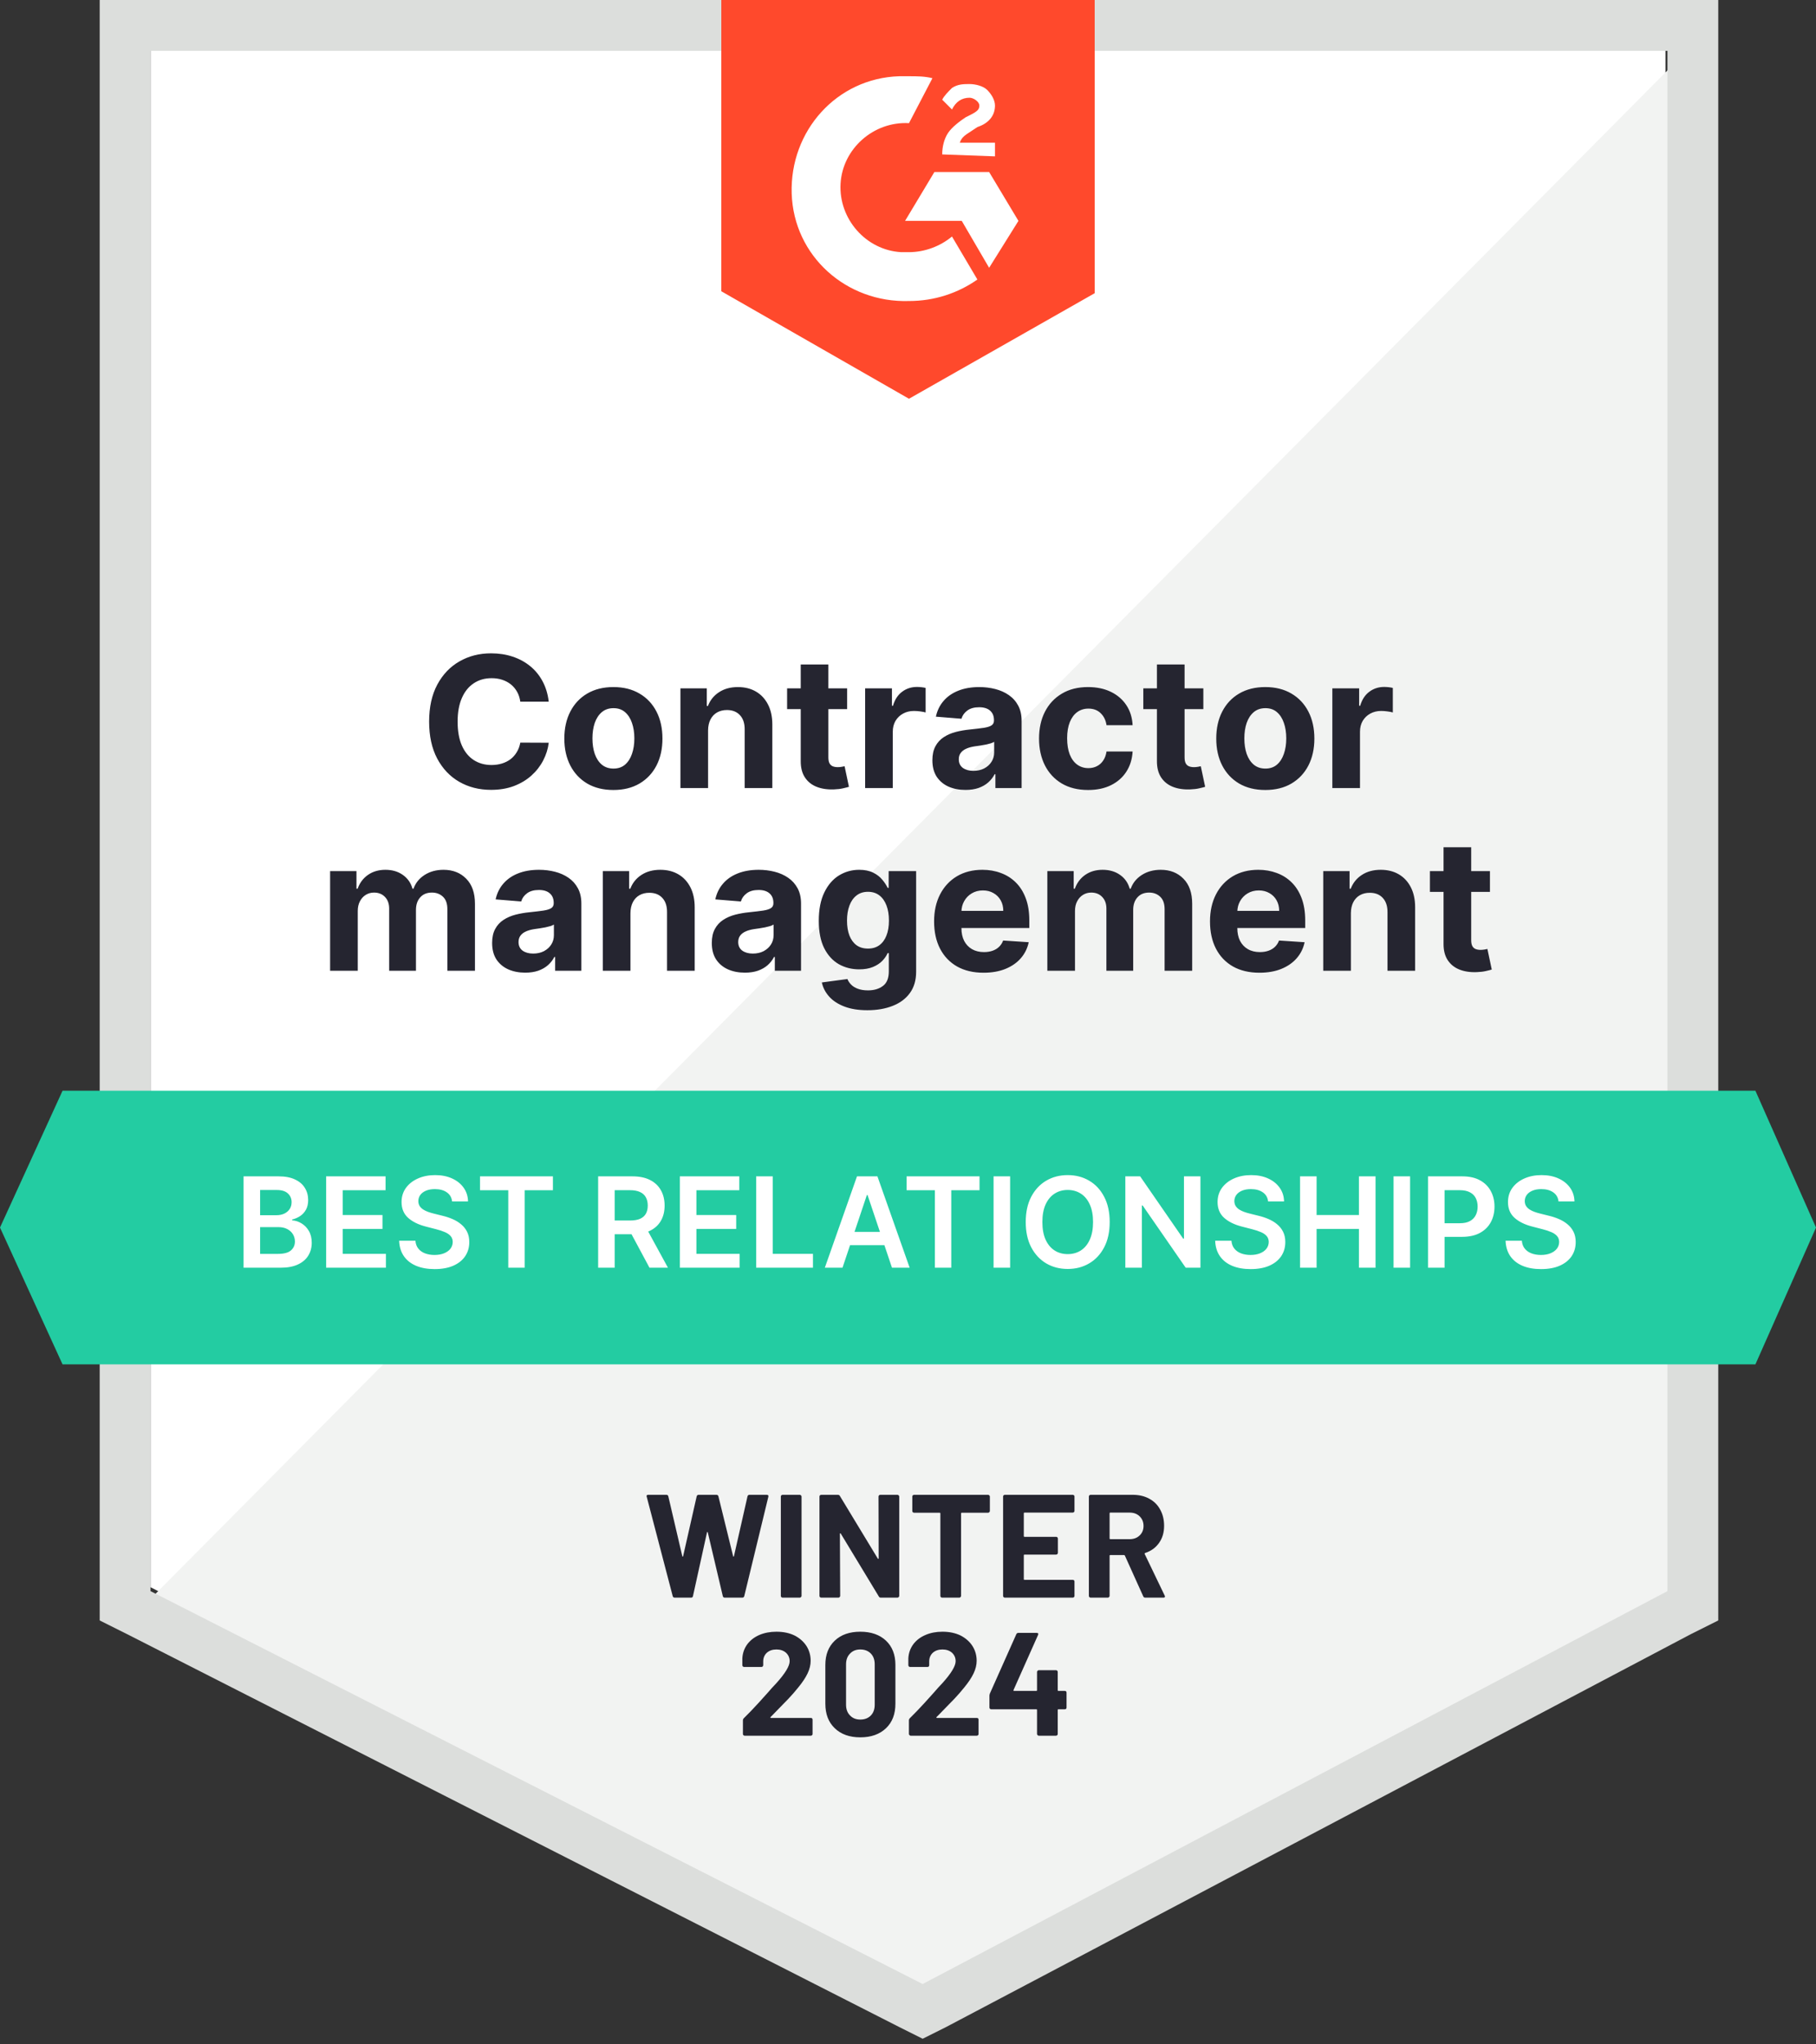 <svg width="159" height="179" viewBox="0 0 159 179" fill="none" xmlns="http://www.w3.org/2000/svg">
<rect x="0" y="0" width="159" height="179" fill="#333333" stroke="none"/>
<path d="M13.179 138.975L80.784 173.377L145.821 138.975V4.45H13.179V138.975Z" fill="white"/>
<path d="M147.191 4.963L11.81 141.371L81.982 176.115L147.191 142.741V4.963Z" fill="#F2F3F2"/>
<path d="M8.729 49.292V141.885L11.125 143.083L78.73 177.484L80.784 178.511L82.838 177.484L148.046 143.083L150.442 141.885V0H8.729V49.292ZM13.179 139.318V4.45H145.992V139.318L80.784 173.719L13.179 139.318Z" fill="#DCDEDC"/>
<path d="M79.586 6.675C80.27 6.675 80.955 6.675 81.639 6.846L79.586 10.783C76.505 10.611 73.766 13.008 73.595 16.088C73.424 19.169 75.82 21.907 78.901 22.079H79.586C80.955 22.079 82.324 21.565 83.351 20.709L85.576 24.475C83.864 25.673 81.811 26.357 79.586 26.357C74.109 26.529 69.488 22.421 69.317 16.944C69.145 11.467 73.253 6.846 78.73 6.675H79.586ZM86.603 15.061L89.17 19.34L86.603 23.448L84.207 19.34H79.243L81.811 15.061H86.603ZM82.495 13.521C82.495 12.836 82.666 12.152 83.009 11.638C83.351 11.125 84.035 10.611 84.549 10.269L84.891 10.098C85.576 9.756 85.747 9.585 85.747 9.242C85.747 8.9 85.234 8.558 84.891 8.558C84.207 8.558 83.693 8.9 83.351 9.585L82.495 8.729C82.666 8.386 83.009 8.044 83.351 7.702C83.864 7.36 84.378 7.36 84.891 7.36C85.405 7.36 86.089 7.531 86.432 7.873C86.774 8.215 87.116 8.729 87.116 9.242C87.116 10.098 86.603 10.783 85.576 11.125L85.062 11.467C84.549 11.809 84.207 11.981 84.035 12.494H87.116V13.692L82.495 13.521ZM79.586 34.915L95.845 25.673V0H63.155V25.502L79.586 34.915Z" fill="#FF492C"/>
<path d="M153.694 95.502H5.477L0 107.483L5.477 119.464H153.694L159 107.483L153.694 95.502Z" fill="#23CCA2"/>
<path d="M59.08 139.888C58.986 139.888 58.925 139.845 58.9 139.759L56.623 131.051L56.61 131C56.61 130.923 56.657 130.884 56.752 130.884H58.347C58.432 130.884 58.488 130.927 58.514 131.013L59.736 136.248C59.744 136.282 59.757 136.299 59.774 136.299C59.791 136.299 59.804 136.282 59.813 136.248L60.996 131.026C61.022 130.931 61.078 130.884 61.163 130.884H62.72C62.814 130.884 62.874 130.927 62.9 131.013L64.186 136.248C64.195 136.273 64.207 136.291 64.225 136.299C64.242 136.299 64.255 136.282 64.263 136.248L65.446 131.026C65.472 130.931 65.528 130.884 65.614 130.884H67.131C67.251 130.884 67.299 130.94 67.273 131.051L65.163 139.759C65.138 139.845 65.078 139.888 64.983 139.888H63.453C63.367 139.888 63.311 139.845 63.286 139.759L61.974 134.19C61.965 134.155 61.952 134.138 61.935 134.138C61.918 134.138 61.905 134.155 61.897 134.19L60.675 139.746C60.657 139.84 60.602 139.888 60.508 139.888H59.08ZM68.52 139.888C68.478 139.888 68.439 139.87 68.405 139.836C68.379 139.81 68.366 139.776 68.366 139.733V131.039C68.366 130.996 68.379 130.961 68.405 130.936C68.439 130.901 68.478 130.884 68.52 130.884H70.025C70.068 130.884 70.102 130.901 70.128 130.936C70.162 130.961 70.18 130.996 70.18 131.039V139.733C70.18 139.776 70.162 139.81 70.128 139.836C70.102 139.87 70.068 139.888 70.025 139.888H68.52ZM76.919 131.039C76.919 130.996 76.932 130.961 76.958 130.936C76.992 130.901 77.031 130.884 77.073 130.884H78.578C78.621 130.884 78.656 130.901 78.681 130.936C78.716 130.961 78.733 130.996 78.733 131.039V139.733C78.733 139.776 78.716 139.81 78.681 139.836C78.656 139.87 78.621 139.888 78.578 139.888H77.125C77.039 139.888 76.979 139.853 76.945 139.785L73.614 134.28C73.597 134.254 73.579 134.246 73.562 134.254C73.545 134.254 73.537 134.271 73.537 134.306L73.562 139.733C73.562 139.776 73.545 139.81 73.511 139.836C73.485 139.87 73.451 139.888 73.408 139.888H71.903C71.86 139.888 71.822 139.87 71.787 139.836C71.762 139.81 71.749 139.776 71.749 139.733V131.039C71.749 130.996 71.762 130.961 71.787 130.936C71.822 130.901 71.86 130.884 71.903 130.884H73.356C73.442 130.884 73.502 130.919 73.537 130.987L76.855 136.466C76.872 136.492 76.889 136.501 76.906 136.492C76.924 136.492 76.932 136.475 76.932 136.441L76.919 131.039ZM86.514 130.884C86.557 130.884 86.591 130.901 86.617 130.936C86.651 130.961 86.668 130.996 86.668 131.039V132.299C86.668 132.342 86.651 132.376 86.617 132.402C86.591 132.436 86.557 132.453 86.514 132.453H84.212C84.169 132.453 84.147 132.475 84.147 132.518V139.733C84.147 139.776 84.13 139.81 84.096 139.836C84.07 139.87 84.036 139.888 83.993 139.888H82.488C82.445 139.888 82.407 139.87 82.373 139.836C82.347 139.81 82.334 139.776 82.334 139.733V132.518C82.334 132.475 82.313 132.453 82.27 132.453H80.032C79.989 132.453 79.95 132.436 79.916 132.402C79.89 132.376 79.877 132.342 79.877 132.299V131.039C79.877 130.996 79.89 130.961 79.916 130.936C79.95 130.901 79.989 130.884 80.032 130.884H86.514ZM94.077 132.286C94.077 132.329 94.064 132.363 94.038 132.389C94.004 132.423 93.965 132.441 93.922 132.441H89.704C89.661 132.441 89.639 132.462 89.639 132.505V134.498C89.639 134.541 89.661 134.563 89.704 134.563H92.469C92.512 134.563 92.546 134.576 92.572 134.601C92.606 134.636 92.624 134.674 92.624 134.717V135.965C92.624 136.008 92.606 136.046 92.572 136.08C92.546 136.106 92.512 136.119 92.469 136.119H89.704C89.661 136.119 89.639 136.14 89.639 136.183V138.267C89.639 138.31 89.661 138.331 89.704 138.331H93.922C93.965 138.331 94.004 138.344 94.038 138.37C94.064 138.404 94.077 138.443 94.077 138.486V139.733C94.077 139.776 94.064 139.81 94.038 139.836C94.004 139.87 93.965 139.888 93.922 139.888H87.98C87.938 139.888 87.899 139.87 87.865 139.836C87.839 139.81 87.826 139.776 87.826 139.733V131.039C87.826 130.996 87.839 130.961 87.865 130.936C87.899 130.901 87.938 130.884 87.98 130.884H93.922C93.965 130.884 94.004 130.901 94.038 130.936C94.064 130.961 94.077 130.996 94.077 131.039V132.286ZM100.276 139.888C100.19 139.888 100.13 139.849 100.096 139.772L98.489 136.209C98.471 136.175 98.446 136.158 98.411 136.158H97.215C97.172 136.158 97.151 136.179 97.151 136.222V139.733C97.151 139.776 97.134 139.81 97.099 139.836C97.074 139.87 97.039 139.888 96.996 139.888H95.492C95.449 139.888 95.41 139.87 95.376 139.836C95.35 139.81 95.337 139.776 95.337 139.733V131.039C95.337 130.996 95.35 130.961 95.376 130.936C95.41 130.901 95.449 130.884 95.492 130.884H99.17C99.719 130.884 100.199 130.996 100.611 131.219C101.031 131.442 101.352 131.759 101.575 132.17C101.807 132.582 101.923 133.058 101.923 133.598C101.923 134.181 101.777 134.679 101.485 135.09C101.194 135.51 100.786 135.806 100.263 135.978C100.221 135.995 100.208 136.025 100.225 136.068L101.974 139.707C101.991 139.742 102 139.768 102 139.785C102 139.853 101.953 139.888 101.858 139.888H100.276ZM97.215 132.441C97.172 132.441 97.151 132.462 97.151 132.505V134.704C97.151 134.747 97.172 134.769 97.215 134.769H98.9C99.26 134.769 99.552 134.661 99.775 134.447C100.006 134.233 100.122 133.954 100.122 133.611C100.122 133.268 100.006 132.985 99.775 132.762C99.552 132.548 99.26 132.441 98.9 132.441H97.215Z" fill="#252530"/>
<path d="M67.466 150.344C67.448 150.361 67.444 150.378 67.453 150.395C67.461 150.412 67.478 150.421 67.504 150.421H70.99C71.033 150.421 71.071 150.434 71.106 150.46C71.131 150.494 71.144 150.532 71.144 150.575V151.823C71.144 151.866 71.131 151.9 71.106 151.926C71.071 151.96 71.033 151.977 70.99 151.977H65.202C65.159 151.977 65.12 151.96 65.086 151.926C65.06 151.9 65.047 151.866 65.047 151.823V150.64C65.047 150.562 65.073 150.498 65.125 150.447C65.545 150.035 65.974 149.589 66.411 149.109C66.848 148.62 67.123 148.316 67.234 148.196C67.474 147.913 67.719 147.643 67.967 147.386C68.748 146.52 69.138 145.876 69.138 145.456C69.138 145.156 69.03 144.908 68.816 144.71C68.602 144.522 68.323 144.427 67.98 144.427C67.637 144.427 67.358 144.522 67.144 144.71C66.93 144.908 66.823 145.165 66.823 145.482V145.804C66.823 145.846 66.805 145.885 66.771 145.919C66.745 145.945 66.711 145.958 66.668 145.958H65.15C65.108 145.958 65.073 145.945 65.047 145.919C65.013 145.885 64.996 145.846 64.996 145.804V145.199C65.022 144.736 65.168 144.324 65.433 143.964C65.699 143.613 66.051 143.343 66.488 143.154C66.934 142.965 67.431 142.871 67.98 142.871C68.589 142.871 69.121 142.983 69.575 143.206C70.021 143.437 70.368 143.746 70.617 144.132C70.857 144.517 70.977 144.946 70.977 145.418C70.977 145.778 70.887 146.147 70.707 146.524C70.527 146.901 70.257 147.308 69.896 147.746C69.631 148.08 69.343 148.41 69.035 148.736C68.726 149.062 68.267 149.534 67.659 150.151L67.466 150.344ZM75.324 152.119C74.381 152.119 73.635 151.853 73.086 151.321C72.537 150.798 72.263 150.082 72.263 149.173V145.778C72.263 144.886 72.537 144.179 73.086 143.656C73.635 143.133 74.381 142.871 75.324 142.871C76.267 142.871 77.018 143.133 77.575 143.656C78.124 144.179 78.398 144.886 78.398 145.778V149.173C78.398 150.082 78.124 150.798 77.575 151.321C77.018 151.853 76.267 152.119 75.324 152.119ZM75.324 150.562C75.71 150.562 76.019 150.442 76.25 150.202C76.473 149.971 76.585 149.658 76.585 149.263V145.726C76.585 145.332 76.473 145.019 76.25 144.788C76.019 144.547 75.71 144.427 75.324 144.427C74.947 144.427 74.647 144.547 74.424 144.788C74.192 145.019 74.076 145.332 74.076 145.726V149.263C74.076 149.658 74.192 149.971 74.424 150.202C74.647 150.442 74.947 150.562 75.324 150.562ZM81.999 150.344C81.982 150.361 81.978 150.378 81.987 150.395C81.995 150.412 82.012 150.421 82.038 150.421H85.524C85.566 150.421 85.605 150.434 85.639 150.46C85.665 150.494 85.678 150.532 85.678 150.575V151.823C85.678 151.866 85.665 151.9 85.639 151.926C85.605 151.96 85.566 151.977 85.524 151.977H79.736C79.693 151.977 79.659 151.96 79.633 151.926C79.599 151.9 79.581 151.866 79.581 151.823V150.64C79.581 150.562 79.607 150.498 79.659 150.447C80.079 150.035 80.507 149.589 80.945 149.109C81.382 148.62 81.656 148.316 81.768 148.196C82.008 147.913 82.252 147.643 82.501 147.386C83.281 146.52 83.671 145.876 83.671 145.456C83.671 145.156 83.564 144.908 83.35 144.71C83.136 144.522 82.857 144.427 82.514 144.427C82.171 144.427 81.892 144.522 81.678 144.71C81.463 144.908 81.356 145.165 81.356 145.482V145.804C81.356 145.846 81.344 145.885 81.318 145.919C81.284 145.945 81.245 145.958 81.202 145.958H79.684C79.641 145.958 79.607 145.945 79.581 145.919C79.547 145.885 79.53 145.846 79.53 145.804V145.199C79.556 144.736 79.701 144.324 79.967 143.964C80.233 143.613 80.589 143.343 81.035 143.154C81.472 142.965 81.965 142.871 82.514 142.871C83.123 142.871 83.654 142.983 84.109 143.206C84.555 143.437 84.902 143.746 85.151 144.132C85.391 144.517 85.511 144.946 85.511 145.418C85.511 145.778 85.421 146.147 85.241 146.524C85.061 146.901 84.79 147.308 84.43 147.746C84.165 148.08 83.877 148.41 83.569 148.736C83.26 149.062 82.801 149.534 82.192 150.151L81.999 150.344ZM93.228 148.054C93.271 148.054 93.309 148.067 93.344 148.093C93.369 148.127 93.382 148.166 93.382 148.209V149.508C93.382 149.551 93.369 149.589 93.344 149.624C93.309 149.649 93.271 149.662 93.228 149.662H92.675C92.632 149.662 92.61 149.684 92.61 149.726V151.823C92.61 151.866 92.598 151.9 92.572 151.926C92.537 151.96 92.499 151.977 92.456 151.977H90.951C90.908 151.977 90.874 151.96 90.848 151.926C90.814 151.9 90.797 151.866 90.797 151.823V149.726C90.797 149.684 90.775 149.662 90.733 149.662H86.784C86.741 149.662 86.707 149.649 86.681 149.624C86.647 149.589 86.63 149.551 86.63 149.508V148.479C86.63 148.427 86.642 148.363 86.668 148.286L88.983 143.09C89.018 143.013 89.078 142.974 89.163 142.974H90.771C90.831 142.974 90.874 142.991 90.9 143.025C90.917 143.051 90.913 143.094 90.887 143.154L88.739 147.977C88.73 147.994 88.73 148.012 88.739 148.029C88.748 148.046 88.76 148.054 88.778 148.054H90.733C90.775 148.054 90.797 148.033 90.797 147.99V146.395C90.797 146.352 90.814 146.318 90.848 146.292C90.874 146.258 90.908 146.241 90.951 146.241H92.456C92.499 146.241 92.537 146.258 92.572 146.292C92.598 146.318 92.61 146.352 92.61 146.395V147.99C92.61 148.033 92.632 148.054 92.675 148.054H93.228Z" fill="#252530"/>
<path d="M48.044 61.438H45.555C45.51 61.115 45.417 60.83 45.277 60.58C45.137 60.326 44.957 60.11 44.737 59.932C44.517 59.754 44.264 59.617 43.976 59.523C43.692 59.428 43.383 59.381 43.05 59.381C42.447 59.381 41.923 59.53 41.476 59.83C41.029 60.125 40.682 60.557 40.436 61.125C40.19 61.689 40.067 62.375 40.067 63.182C40.067 64.011 40.19 64.708 40.436 65.273C40.686 65.837 41.035 66.263 41.481 66.551C41.928 66.839 42.446 66.983 43.033 66.983C43.362 66.983 43.667 66.939 43.947 66.852C44.231 66.765 44.483 66.638 44.703 66.472C44.923 66.301 45.105 66.095 45.249 65.852C45.396 65.61 45.499 65.333 45.555 65.023L48.044 65.034C47.98 65.568 47.819 66.083 47.561 66.579C47.307 67.072 46.965 67.513 46.533 67.903C46.105 68.29 45.593 68.597 44.999 68.824C44.408 69.047 43.739 69.159 42.993 69.159C41.955 69.159 41.027 68.924 40.209 68.454C39.394 67.985 38.751 67.305 38.277 66.415C37.807 65.525 37.572 64.447 37.572 63.182C37.572 61.913 37.811 60.833 38.288 59.943C38.766 59.053 39.413 58.375 40.231 57.909C41.05 57.439 41.97 57.205 42.993 57.205C43.667 57.205 44.292 57.299 44.868 57.489C45.447 57.678 45.961 57.955 46.408 58.318C46.855 58.678 47.218 59.119 47.499 59.642C47.783 60.165 47.965 60.763 48.044 61.438ZM53.706 69.171C52.823 69.171 52.06 68.983 51.416 68.608C50.776 68.229 50.282 67.703 49.933 67.028C49.585 66.35 49.41 65.564 49.41 64.671C49.41 63.769 49.585 62.981 49.933 62.307C50.282 61.629 50.776 61.102 51.416 60.727C52.06 60.349 52.823 60.159 53.706 60.159C54.589 60.159 55.35 60.349 55.99 60.727C56.634 61.102 57.13 61.629 57.479 62.307C57.827 62.981 58.001 63.769 58.001 64.671C58.001 65.564 57.827 66.35 57.479 67.028C57.13 67.703 56.634 68.229 55.99 68.608C55.35 68.983 54.589 69.171 53.706 69.171ZM53.717 67.296C54.119 67.296 54.454 67.182 54.723 66.954C54.992 66.724 55.195 66.409 55.331 66.011C55.471 65.614 55.541 65.161 55.541 64.653C55.541 64.146 55.471 63.693 55.331 63.295C55.195 62.898 54.992 62.583 54.723 62.352C54.454 62.121 54.119 62.006 53.717 62.006C53.312 62.006 52.971 62.121 52.695 62.352C52.422 62.583 52.215 62.898 52.075 63.295C51.939 63.693 51.871 64.146 51.871 64.653C51.871 65.161 51.939 65.614 52.075 66.011C52.215 66.409 52.422 66.724 52.695 66.954C52.971 67.182 53.312 67.296 53.717 67.296ZM61.996 63.955V69H59.575V60.273H61.882V61.812H61.984C62.178 61.305 62.501 60.903 62.956 60.608C63.41 60.309 63.962 60.159 64.609 60.159C65.215 60.159 65.744 60.292 66.195 60.557C66.645 60.822 66.996 61.201 67.246 61.693C67.496 62.182 67.621 62.765 67.621 63.443V69H65.2V63.875C65.204 63.341 65.068 62.924 64.791 62.625C64.515 62.322 64.134 62.17 63.649 62.17C63.323 62.17 63.035 62.24 62.785 62.381C62.539 62.521 62.346 62.725 62.206 62.994C62.07 63.26 61.999 63.58 61.996 63.955ZM74.171 60.273V62.091H68.915V60.273H74.171ZM70.108 58.182H72.528V66.318C72.528 66.542 72.562 66.716 72.631 66.841C72.699 66.962 72.794 67.047 72.915 67.097C73.04 67.146 73.184 67.171 73.347 67.171C73.46 67.171 73.574 67.161 73.688 67.142C73.801 67.119 73.888 67.102 73.949 67.091L74.329 68.892C74.208 68.93 74.038 68.974 73.818 69.023C73.599 69.076 73.331 69.108 73.017 69.119C72.434 69.142 71.922 69.064 71.483 68.886C71.047 68.708 70.708 68.432 70.466 68.057C70.224 67.682 70.104 67.208 70.108 66.636V58.182ZM75.747 69V60.273H78.094V61.795H78.185C78.344 61.254 78.611 60.845 78.986 60.568C79.361 60.288 79.793 60.148 80.281 60.148C80.403 60.148 80.533 60.155 80.673 60.17C80.813 60.186 80.937 60.206 81.043 60.233V62.381C80.929 62.347 80.772 62.316 80.571 62.29C80.37 62.263 80.187 62.25 80.02 62.25C79.664 62.25 79.346 62.328 79.065 62.483C78.789 62.635 78.569 62.847 78.406 63.119C78.247 63.392 78.168 63.706 78.168 64.062V69H75.747ZM84.533 69.165C83.976 69.165 83.48 69.068 83.044 68.875C82.608 68.678 82.264 68.388 82.01 68.006C81.76 67.619 81.635 67.138 81.635 66.562C81.635 66.078 81.724 65.671 81.902 65.341C82.08 65.011 82.322 64.746 82.629 64.546C82.936 64.345 83.285 64.193 83.675 64.091C84.069 63.989 84.481 63.917 84.913 63.875C85.421 63.822 85.83 63.773 86.141 63.727C86.451 63.678 86.677 63.606 86.817 63.511C86.957 63.417 87.027 63.276 87.027 63.091V63.057C87.027 62.697 86.913 62.419 86.686 62.222C86.463 62.025 86.144 61.926 85.731 61.926C85.296 61.926 84.949 62.023 84.692 62.216C84.434 62.405 84.264 62.644 84.18 62.932L81.942 62.75C82.055 62.22 82.279 61.761 82.612 61.375C82.945 60.985 83.376 60.686 83.902 60.477C84.432 60.265 85.046 60.159 85.743 60.159C86.228 60.159 86.692 60.216 87.135 60.33C87.582 60.443 87.978 60.619 88.322 60.858C88.671 61.097 88.945 61.403 89.146 61.778C89.347 62.15 89.447 62.595 89.447 63.114V69H87.152V67.79H87.084C86.944 68.062 86.756 68.303 86.521 68.511C86.287 68.716 86.004 68.877 85.675 68.994C85.345 69.108 84.965 69.165 84.533 69.165ZM85.226 67.494C85.582 67.494 85.896 67.424 86.169 67.284C86.442 67.14 86.656 66.947 86.811 66.704C86.966 66.462 87.044 66.188 87.044 65.881V64.954C86.968 65.004 86.864 65.049 86.731 65.091C86.603 65.129 86.457 65.165 86.294 65.199C86.131 65.229 85.968 65.258 85.805 65.284C85.642 65.307 85.495 65.328 85.362 65.347C85.078 65.388 84.83 65.454 84.618 65.546C84.406 65.636 84.241 65.76 84.124 65.915C84.006 66.066 83.947 66.256 83.947 66.483C83.947 66.812 84.067 67.064 84.305 67.239C84.548 67.409 84.855 67.494 85.226 67.494ZM95.269 69.171C94.374 69.171 93.606 68.981 92.962 68.602C92.322 68.22 91.829 67.689 91.484 67.011C91.144 66.333 90.973 65.553 90.973 64.671C90.973 63.776 91.145 62.992 91.49 62.318C91.838 61.64 92.333 61.112 92.973 60.733C93.613 60.35 94.374 60.159 95.257 60.159C96.019 60.159 96.685 60.297 97.257 60.574C97.829 60.85 98.282 61.239 98.615 61.739C98.948 62.239 99.132 62.826 99.166 63.5H96.882C96.818 63.064 96.647 62.714 96.371 62.449C96.098 62.18 95.74 62.045 95.297 62.045C94.922 62.045 94.594 62.148 94.314 62.352C94.037 62.553 93.822 62.847 93.666 63.233C93.511 63.619 93.433 64.087 93.433 64.636C93.433 65.193 93.509 65.667 93.66 66.057C93.816 66.447 94.034 66.744 94.314 66.949C94.594 67.153 94.922 67.256 95.297 67.256C95.573 67.256 95.822 67.199 96.041 67.085C96.265 66.972 96.448 66.807 96.592 66.591C96.74 66.371 96.837 66.108 96.882 65.801H99.166C99.128 66.468 98.947 67.055 98.621 67.562C98.299 68.066 97.854 68.46 97.285 68.744C96.717 69.028 96.045 69.171 95.269 69.171ZM105.358 60.273V62.091H100.102V60.273H105.358ZM101.295 58.182H103.716V66.318C103.716 66.542 103.75 66.716 103.818 66.841C103.886 66.962 103.981 67.047 104.102 67.097C104.227 67.146 104.371 67.171 104.534 67.171C104.648 67.171 104.761 67.161 104.875 67.142C104.989 67.119 105.076 67.102 105.136 67.091L105.517 68.892C105.396 68.93 105.225 68.974 105.006 69.023C104.786 69.076 104.519 69.108 104.205 69.119C103.621 69.142 103.11 69.064 102.67 68.886C102.235 68.708 101.896 68.432 101.653 68.057C101.411 67.682 101.292 67.208 101.295 66.636V58.182ZM110.784 69.171C109.902 69.171 109.138 68.983 108.494 68.608C107.854 68.229 107.36 67.703 107.011 67.028C106.663 66.35 106.489 65.564 106.489 64.671C106.489 63.769 106.663 62.981 107.011 62.307C107.36 61.629 107.854 61.102 108.494 60.727C109.138 60.349 109.902 60.159 110.784 60.159C111.667 60.159 112.428 60.349 113.068 60.727C113.712 61.102 114.208 61.629 114.557 62.307C114.905 62.981 115.08 63.769 115.08 64.671C115.08 65.564 114.905 66.35 114.557 67.028C114.208 67.703 113.712 68.229 113.068 68.608C112.428 68.983 111.667 69.171 110.784 69.171ZM110.795 67.296C111.197 67.296 111.532 67.182 111.801 66.954C112.07 66.724 112.273 66.409 112.409 66.011C112.549 65.614 112.619 65.161 112.619 64.653C112.619 64.146 112.549 63.693 112.409 63.295C112.273 62.898 112.07 62.583 111.801 62.352C111.532 62.121 111.197 62.006 110.795 62.006C110.39 62.006 110.049 62.121 109.773 62.352C109.5 62.583 109.294 62.898 109.153 63.295C109.017 63.693 108.949 64.146 108.949 64.653C108.949 65.161 109.017 65.614 109.153 66.011C109.294 66.409 109.5 66.724 109.773 66.954C110.049 67.182 110.39 67.296 110.795 67.296ZM116.653 69V60.273H119V61.795H119.091C119.25 61.254 119.517 60.845 119.892 60.568C120.267 60.288 120.699 60.148 121.188 60.148C121.309 60.148 121.439 60.155 121.58 60.17C121.72 60.186 121.843 60.206 121.949 60.233V62.381C121.835 62.347 121.678 62.316 121.477 62.29C121.277 62.263 121.093 62.25 120.926 62.25C120.57 62.25 120.252 62.328 119.972 62.483C119.695 62.635 119.475 62.847 119.312 63.119C119.153 63.392 119.074 63.706 119.074 64.062V69H116.653ZM28.903 85V76.273H31.21V77.812H31.312C31.494 77.301 31.797 76.898 32.222 76.602C32.646 76.307 33.153 76.159 33.744 76.159C34.343 76.159 34.852 76.309 35.273 76.608C35.693 76.903 35.974 77.305 36.114 77.812H36.205C36.383 77.312 36.705 76.913 37.17 76.614C37.64 76.311 38.195 76.159 38.835 76.159C39.65 76.159 40.311 76.419 40.818 76.938C41.33 77.453 41.585 78.184 41.585 79.131V85H39.17V79.608C39.17 79.123 39.042 78.76 38.784 78.517C38.526 78.275 38.205 78.153 37.818 78.153C37.379 78.153 37.036 78.294 36.79 78.574C36.544 78.85 36.42 79.216 36.42 79.671V85H34.074V79.557C34.074 79.129 33.951 78.788 33.705 78.534C33.462 78.28 33.142 78.153 32.744 78.153C32.475 78.153 32.233 78.222 32.017 78.358C31.805 78.49 31.636 78.678 31.511 78.921C31.386 79.159 31.324 79.439 31.324 79.761V85H28.903ZM45.986 85.165C45.429 85.165 44.933 85.068 44.497 84.875C44.062 84.678 43.717 84.388 43.463 84.006C43.213 83.619 43.088 83.138 43.088 82.562C43.088 82.078 43.177 81.671 43.355 81.341C43.533 81.011 43.776 80.746 44.082 80.546C44.389 80.345 44.738 80.193 45.128 80.091C45.522 79.989 45.935 79.917 46.367 79.875C46.874 79.822 47.283 79.773 47.594 79.727C47.904 79.678 48.13 79.606 48.27 79.511C48.41 79.417 48.48 79.276 48.48 79.091V79.057C48.48 78.697 48.367 78.419 48.139 78.222C47.916 78.025 47.597 77.926 47.185 77.926C46.749 77.926 46.403 78.023 46.145 78.216C45.887 78.405 45.717 78.644 45.633 78.932L43.395 78.75C43.508 78.22 43.732 77.761 44.065 77.375C44.399 76.985 44.829 76.686 45.355 76.477C45.885 76.265 46.499 76.159 47.196 76.159C47.681 76.159 48.145 76.216 48.588 76.329C49.035 76.443 49.431 76.619 49.776 76.858C50.124 77.097 50.399 77.403 50.599 77.778C50.8 78.15 50.901 78.595 50.901 79.114V85H48.605V83.79H48.537C48.397 84.062 48.209 84.303 47.974 84.511C47.74 84.716 47.457 84.877 47.128 84.994C46.798 85.108 46.418 85.165 45.986 85.165ZM46.679 83.494C47.035 83.494 47.349 83.424 47.622 83.284C47.895 83.14 48.109 82.947 48.264 82.704C48.419 82.462 48.497 82.188 48.497 81.881V80.954C48.421 81.004 48.317 81.049 48.185 81.091C48.056 81.129 47.91 81.165 47.747 81.199C47.584 81.229 47.421 81.258 47.258 81.284C47.096 81.307 46.948 81.328 46.815 81.347C46.531 81.388 46.283 81.454 46.071 81.546C45.859 81.636 45.694 81.76 45.577 81.915C45.459 82.066 45.401 82.256 45.401 82.483C45.401 82.812 45.52 83.064 45.758 83.239C46.001 83.409 46.308 83.494 46.679 83.494ZM55.199 79.954V85H52.778V76.273H55.085V77.812H55.188C55.381 77.305 55.705 76.903 56.159 76.608C56.614 76.309 57.165 76.159 57.812 76.159C58.419 76.159 58.947 76.292 59.398 76.557C59.849 76.822 60.199 77.201 60.449 77.693C60.699 78.182 60.824 78.765 60.824 79.443V85H58.403V79.875C58.407 79.341 58.271 78.924 57.994 78.625C57.718 78.322 57.337 78.171 56.852 78.171C56.526 78.171 56.239 78.24 55.989 78.381C55.742 78.521 55.549 78.725 55.409 78.994C55.273 79.26 55.203 79.579 55.199 79.954ZM65.22 85.165C64.663 85.165 64.167 85.068 63.731 84.875C63.296 84.678 62.951 84.388 62.697 84.006C62.447 83.619 62.322 83.138 62.322 82.562C62.322 82.078 62.411 81.671 62.59 81.341C62.767 81.011 63.01 80.746 63.317 80.546C63.624 80.345 63.972 80.193 64.362 80.091C64.756 79.989 65.169 79.917 65.601 79.875C66.108 79.822 66.517 79.773 66.828 79.727C67.139 79.678 67.364 79.606 67.504 79.511C67.644 79.417 67.715 79.276 67.715 79.091V79.057C67.715 78.697 67.601 78.419 67.374 78.222C67.15 78.025 66.832 77.926 66.419 77.926C65.983 77.926 65.637 78.023 65.379 78.216C65.122 78.405 64.951 78.644 64.868 78.932L62.629 78.75C62.743 78.22 62.966 77.761 63.3 77.375C63.633 76.985 64.063 76.686 64.59 76.477C65.12 76.265 65.733 76.159 66.43 76.159C66.915 76.159 67.379 76.216 67.822 76.329C68.269 76.443 68.665 76.619 69.01 76.858C69.358 77.097 69.633 77.403 69.834 77.778C70.035 78.15 70.135 78.595 70.135 79.114V85H67.84V83.79H67.771C67.631 84.062 67.444 84.303 67.209 84.511C66.974 84.716 66.692 84.877 66.362 84.994C66.033 85.108 65.652 85.165 65.22 85.165ZM65.913 83.494C66.269 83.494 66.584 83.424 66.856 83.284C67.129 83.14 67.343 82.947 67.499 82.704C67.654 82.462 67.731 82.188 67.731 81.881V80.954C67.656 81.004 67.552 81.049 67.419 81.091C67.29 81.129 67.144 81.165 66.981 81.199C66.819 81.229 66.656 81.258 66.493 81.284C66.33 81.307 66.182 81.328 66.05 81.347C65.766 81.388 65.517 81.454 65.305 81.546C65.093 81.636 64.928 81.76 64.811 81.915C64.694 82.066 64.635 82.256 64.635 82.483C64.635 82.812 64.754 83.064 64.993 83.239C65.235 83.409 65.542 83.494 65.913 83.494ZM75.945 88.454C75.16 88.454 74.488 88.347 73.928 88.131C73.371 87.919 72.928 87.629 72.598 87.261C72.269 86.894 72.055 86.481 71.956 86.023L74.195 85.722C74.263 85.896 74.371 86.059 74.519 86.21C74.666 86.362 74.861 86.483 75.104 86.574C75.35 86.669 75.649 86.716 76.001 86.716C76.528 86.716 76.962 86.587 77.303 86.329C77.647 86.076 77.82 85.65 77.82 85.051V83.454H77.717C77.611 83.697 77.452 83.926 77.24 84.142C77.028 84.358 76.755 84.534 76.422 84.671C76.088 84.807 75.691 84.875 75.229 84.875C74.573 84.875 73.977 84.724 73.439 84.421C72.905 84.114 72.479 83.646 72.16 83.017C71.846 82.385 71.689 81.585 71.689 80.619C71.689 79.631 71.85 78.805 72.172 78.142C72.494 77.479 72.922 76.983 73.456 76.653C73.994 76.324 74.583 76.159 75.223 76.159C75.712 76.159 76.121 76.242 76.45 76.409C76.78 76.572 77.045 76.776 77.246 77.023C77.45 77.265 77.608 77.504 77.717 77.739H77.808V76.273H80.212V85.085C80.212 85.828 80.03 86.449 79.666 86.949C79.303 87.449 78.799 87.824 78.155 88.074C77.515 88.328 76.778 88.454 75.945 88.454ZM75.996 83.057C76.386 83.057 76.715 82.96 76.984 82.767C77.257 82.57 77.465 82.29 77.609 81.926C77.757 81.559 77.831 81.119 77.831 80.608C77.831 80.097 77.759 79.653 77.615 79.278C77.471 78.9 77.263 78.606 76.99 78.398C76.717 78.189 76.386 78.085 75.996 78.085C75.598 78.085 75.263 78.193 74.99 78.409C74.717 78.621 74.511 78.917 74.371 79.296C74.231 79.674 74.16 80.112 74.16 80.608C74.16 81.112 74.231 81.547 74.371 81.915C74.515 82.278 74.721 82.561 74.99 82.761C75.263 82.958 75.598 83.057 75.996 83.057ZM86.115 85.171C85.217 85.171 84.445 84.989 83.797 84.625C83.153 84.258 82.657 83.739 82.308 83.068C81.96 82.394 81.785 81.597 81.785 80.676C81.785 79.778 81.96 78.99 82.308 78.312C82.657 77.635 83.147 77.106 83.78 76.727C84.416 76.349 85.162 76.159 86.019 76.159C86.594 76.159 87.13 76.252 87.626 76.438C88.126 76.619 88.562 76.894 88.933 77.261C89.308 77.629 89.6 78.091 89.808 78.648C90.017 79.201 90.121 79.849 90.121 80.591V81.256H82.751V79.756H87.842C87.842 79.407 87.767 79.099 87.615 78.829C87.463 78.561 87.253 78.35 86.984 78.199C86.719 78.044 86.41 77.966 86.058 77.966C85.691 77.966 85.365 78.051 85.081 78.222C84.801 78.388 84.581 78.614 84.422 78.898C84.263 79.178 84.181 79.49 84.178 79.835V81.261C84.178 81.693 84.257 82.066 84.416 82.381C84.579 82.695 84.808 82.938 85.104 83.108C85.399 83.278 85.749 83.364 86.155 83.364C86.424 83.364 86.67 83.326 86.894 83.25C87.117 83.174 87.308 83.061 87.467 82.909C87.626 82.758 87.748 82.572 87.831 82.352L90.07 82.5C89.956 83.038 89.723 83.508 89.371 83.909C89.022 84.307 88.572 84.617 88.019 84.841C87.469 85.061 86.835 85.171 86.115 85.171ZM91.7 85V76.273H94.007V77.812H94.109C94.291 77.301 94.594 76.898 95.019 76.602C95.443 76.307 95.95 76.159 96.541 76.159C97.14 76.159 97.649 76.309 98.07 76.608C98.49 76.903 98.77 77.305 98.91 77.812H99.001C99.18 77.312 99.501 76.913 99.967 76.614C100.437 76.311 100.992 76.159 101.632 76.159C102.446 76.159 103.107 76.419 103.615 76.938C104.126 77.453 104.382 78.184 104.382 79.131V85H101.967V79.608C101.967 79.123 101.839 78.76 101.581 78.517C101.323 78.275 101.001 78.153 100.615 78.153C100.176 78.153 99.833 78.294 99.587 78.574C99.34 78.85 99.217 79.216 99.217 79.671V85H96.871V79.557C96.871 79.129 96.748 78.788 96.501 78.534C96.259 78.28 95.939 78.153 95.541 78.153C95.272 78.153 95.03 78.222 94.814 78.358C94.602 78.49 94.433 78.678 94.308 78.921C94.183 79.159 94.121 79.439 94.121 79.761V85H91.7ZM110.271 85.171C109.374 85.171 108.601 84.989 107.953 84.625C107.309 84.258 106.813 83.739 106.464 83.068C106.116 82.394 105.942 81.597 105.942 80.676C105.942 79.778 106.116 78.99 106.464 78.312C106.813 77.635 107.304 77.106 107.936 76.727C108.572 76.349 109.319 76.159 110.175 76.159C110.75 76.159 111.286 76.252 111.783 76.438C112.283 76.619 112.718 76.894 113.089 77.261C113.464 77.629 113.756 78.091 113.964 78.648C114.173 79.201 114.277 79.849 114.277 80.591V81.256H106.908V79.756H111.999C111.999 79.407 111.923 79.099 111.771 78.829C111.62 78.561 111.41 78.35 111.141 78.199C110.875 78.044 110.567 77.966 110.214 77.966C109.847 77.966 109.521 78.051 109.237 78.222C108.957 78.388 108.737 78.614 108.578 78.898C108.419 79.178 108.338 79.49 108.334 79.835V81.261C108.334 81.693 108.413 82.066 108.572 82.381C108.735 82.695 108.964 82.938 109.26 83.108C109.555 83.278 109.906 83.364 110.311 83.364C110.58 83.364 110.826 83.326 111.05 83.25C111.273 83.174 111.464 83.061 111.624 82.909C111.783 82.758 111.904 82.572 111.987 82.352L114.226 82.5C114.112 83.038 113.879 83.508 113.527 83.909C113.179 84.307 112.728 84.617 112.175 84.841C111.625 85.061 110.991 85.171 110.271 85.171ZM118.277 79.954V85H115.857V76.273H118.163V77.812H118.266C118.459 77.305 118.783 76.903 119.237 76.608C119.692 76.309 120.243 76.159 120.891 76.159C121.497 76.159 122.025 76.292 122.476 76.557C122.927 76.822 123.277 77.201 123.527 77.693C123.777 78.182 123.902 78.765 123.902 79.443V85H121.482V79.875C121.485 79.341 121.349 78.924 121.072 78.625C120.796 78.322 120.415 78.171 119.93 78.171C119.605 78.171 119.317 78.24 119.067 78.381C118.821 78.521 118.627 78.725 118.487 78.994C118.351 79.26 118.281 79.579 118.277 79.954ZM130.452 76.273V78.091H125.196V76.273H130.452ZM126.389 74.182H128.81V82.318C128.81 82.542 128.844 82.716 128.912 82.841C128.98 82.962 129.075 83.047 129.196 83.097C129.321 83.146 129.465 83.171 129.628 83.171C129.741 83.171 129.855 83.161 129.969 83.142C130.082 83.119 130.17 83.102 130.23 83.091L130.611 84.892C130.49 84.93 130.319 84.974 130.099 85.023C129.88 85.076 129.613 85.108 129.298 85.119C128.715 85.142 128.204 85.064 127.764 84.886C127.329 84.708 126.99 84.432 126.747 84.057C126.505 83.682 126.385 83.208 126.389 82.636V74.182Z" fill="#252530"/>
<path d="M21.325 111V103H24.388C24.966 103 25.446 103.091 25.829 103.273C26.215 103.453 26.502 103.699 26.692 104.012C26.885 104.324 26.981 104.678 26.981 105.074C26.981 105.4 26.919 105.678 26.794 105.91C26.669 106.139 26.501 106.326 26.29 106.469C26.079 106.612 25.843 106.715 25.583 106.777V106.855C25.867 106.871 26.139 106.958 26.399 107.117C26.662 107.273 26.877 107.495 27.044 107.781C27.211 108.068 27.294 108.414 27.294 108.82C27.294 109.234 27.194 109.607 26.993 109.937C26.793 110.266 26.491 110.525 26.087 110.715C25.683 110.905 25.175 111 24.564 111H21.325ZM22.774 109.789H24.333C24.859 109.789 25.238 109.689 25.47 109.488C25.704 109.285 25.821 109.025 25.821 108.707C25.821 108.47 25.763 108.257 25.645 108.066C25.528 107.874 25.362 107.723 25.145 107.613C24.929 107.501 24.672 107.445 24.372 107.445H22.774V109.789ZM22.774 106.402H24.208C24.458 106.402 24.683 106.357 24.884 106.266C25.084 106.172 25.242 106.04 25.356 105.871C25.474 105.699 25.532 105.496 25.532 105.262C25.532 104.952 25.423 104.697 25.204 104.496C24.988 104.296 24.666 104.195 24.239 104.195H22.774V106.402ZM28.555 111V103H33.758V104.215H30.004V106.387H33.488V107.602H30.004V109.785H33.789V111H28.555ZM39.584 105.199C39.547 104.858 39.394 104.592 39.123 104.402C38.855 104.212 38.506 104.117 38.076 104.117C37.774 104.117 37.515 104.163 37.299 104.254C37.083 104.345 36.917 104.469 36.803 104.625C36.688 104.781 36.63 104.96 36.627 105.16C36.627 105.327 36.665 105.471 36.74 105.594C36.818 105.716 36.924 105.82 37.057 105.906C37.19 105.99 37.337 106.06 37.498 106.117C37.66 106.174 37.822 106.223 37.986 106.262L38.736 106.449C39.038 106.52 39.329 106.615 39.607 106.734C39.889 106.854 40.14 107.005 40.361 107.188C40.585 107.37 40.762 107.59 40.893 107.848C41.023 108.105 41.088 108.408 41.088 108.754C41.088 109.223 40.968 109.635 40.728 109.992C40.489 110.346 40.143 110.624 39.69 110.824C39.239 111.022 38.693 111.121 38.053 111.121C37.43 111.121 36.89 111.025 36.432 110.832C35.976 110.639 35.619 110.358 35.361 109.988C35.106 109.618 34.968 109.168 34.947 108.637H36.373C36.394 108.915 36.48 109.147 36.631 109.332C36.782 109.517 36.978 109.655 37.221 109.746C37.465 109.837 37.739 109.883 38.041 109.883C38.356 109.883 38.632 109.836 38.869 109.742C39.109 109.646 39.296 109.513 39.432 109.344C39.567 109.172 39.636 108.971 39.639 108.742C39.636 108.534 39.575 108.362 39.455 108.227C39.335 108.089 39.167 107.974 38.951 107.883C38.738 107.789 38.488 107.706 38.201 107.633L37.291 107.398C36.632 107.229 36.111 106.973 35.728 106.629C35.348 106.283 35.158 105.823 35.158 105.25C35.158 104.779 35.286 104.366 35.541 104.012C35.799 103.658 36.149 103.383 36.592 103.187C37.035 102.99 37.536 102.891 38.096 102.891C38.663 102.891 39.161 102.99 39.588 103.187C40.018 103.383 40.355 103.655 40.6 104.004C40.844 104.35 40.971 104.749 40.978 105.199H39.584ZM42.028 104.215V103H48.411V104.215H45.938V111H44.501V104.215H42.028ZM52.37 111V103H55.37C55.985 103 56.5 103.107 56.917 103.32C57.336 103.534 57.653 103.833 57.866 104.219C58.082 104.602 58.19 105.048 58.19 105.559C58.19 106.072 58.081 106.517 57.862 106.895C57.646 107.27 57.327 107.56 56.905 107.766C56.483 107.969 55.965 108.07 55.351 108.07H53.214V106.867H55.155C55.515 106.867 55.809 106.818 56.038 106.719C56.267 106.617 56.437 106.47 56.546 106.277C56.658 106.082 56.714 105.842 56.714 105.559C56.714 105.275 56.658 105.033 56.546 104.832C56.434 104.629 56.263 104.475 56.034 104.371C55.805 104.264 55.509 104.211 55.148 104.211H53.819V111H52.37ZM56.503 107.375L58.483 111H56.866L54.921 107.375H56.503ZM59.524 111V103H64.728V104.215H60.974V106.387H64.458V107.602H60.974V109.785H64.759V111H59.524ZM66.206 111V103H67.655V109.785H71.179V111H66.206ZM73.765 111H72.218L75.034 103H76.823L79.644 111H78.097L75.96 104.641H75.897L73.765 111ZM73.815 107.863H78.034V109.027H73.815V107.863ZM79.379 104.215V103H85.762V104.215H83.289V111H81.852V104.215H79.379ZM88.441 103V111H86.992V103H88.441ZM97.159 107C97.159 107.862 96.998 108.6 96.675 109.215C96.355 109.827 95.917 110.296 95.362 110.621C94.81 110.947 94.184 111.109 93.483 111.109C92.783 111.109 92.155 110.947 91.601 110.621C91.049 110.293 90.611 109.823 90.288 109.211C89.968 108.596 89.808 107.859 89.808 107C89.808 106.138 89.968 105.401 90.288 104.789C90.611 104.174 91.049 103.704 91.601 103.379C92.155 103.053 92.783 102.891 93.483 102.891C94.184 102.891 94.81 103.053 95.362 103.379C95.917 103.704 96.355 104.174 96.675 104.789C96.998 105.401 97.159 106.138 97.159 107ZM95.702 107C95.702 106.393 95.607 105.882 95.417 105.465C95.23 105.046 94.969 104.729 94.636 104.516C94.302 104.299 93.918 104.191 93.483 104.191C93.049 104.191 92.664 104.299 92.331 104.516C91.998 104.729 91.736 105.046 91.546 105.465C91.358 105.882 91.265 106.393 91.265 107C91.265 107.607 91.358 108.12 91.546 108.539C91.736 108.956 91.998 109.272 92.331 109.488C92.664 109.702 93.049 109.809 93.483 109.809C93.918 109.809 94.302 109.702 94.636 109.488C94.969 109.272 95.23 108.956 95.417 108.539C95.607 108.12 95.702 107.607 95.702 107ZM105.104 103V111H103.814L100.045 105.551H99.978V111H98.529V103H99.826L103.592 108.453H103.662V103H105.104ZM111.03 105.199C110.994 104.858 110.84 104.592 110.569 104.402C110.301 104.212 109.952 104.117 109.522 104.117C109.22 104.117 108.961 104.163 108.745 104.254C108.529 104.345 108.364 104.469 108.249 104.625C108.134 104.781 108.076 104.96 108.073 105.16C108.073 105.327 108.111 105.471 108.187 105.594C108.265 105.716 108.37 105.82 108.503 105.906C108.636 105.99 108.783 106.06 108.944 106.117C109.106 106.174 109.269 106.223 109.433 106.262L110.183 106.449C110.485 106.52 110.775 106.615 111.054 106.734C111.335 106.854 111.586 107.005 111.808 107.188C112.032 107.37 112.209 107.59 112.339 107.848C112.469 108.105 112.534 108.408 112.534 108.754C112.534 109.223 112.414 109.635 112.175 109.992C111.935 110.346 111.589 110.624 111.136 110.824C110.685 111.022 110.14 111.121 109.499 111.121C108.877 111.121 108.336 111.025 107.878 110.832C107.422 110.639 107.065 110.358 106.808 109.988C106.552 109.618 106.414 109.168 106.394 108.637H107.819C107.84 108.915 107.926 109.147 108.077 109.332C108.228 109.517 108.425 109.655 108.667 109.746C108.912 109.837 109.185 109.883 109.487 109.883C109.802 109.883 110.078 109.836 110.315 109.742C110.555 109.646 110.743 109.513 110.878 109.344C111.013 109.172 111.082 108.971 111.085 108.742C111.082 108.534 111.021 108.362 110.901 108.227C110.782 108.089 110.614 107.974 110.397 107.883C110.184 107.789 109.934 107.706 109.647 107.633L108.737 107.398C108.078 107.229 107.558 106.973 107.175 106.629C106.795 106.283 106.604 105.823 106.604 105.25C106.604 104.779 106.732 104.366 106.987 104.012C107.245 103.658 107.595 103.383 108.038 103.187C108.481 102.99 108.982 102.891 109.542 102.891C110.11 102.891 110.607 102.99 111.034 103.187C111.464 103.383 111.801 103.655 112.046 104.004C112.291 104.35 112.417 104.749 112.425 105.199H111.03ZM113.826 111V103H115.275V106.387H118.982V103H120.436V111H118.982V107.602H115.275V111H113.826ZM123.461 103V111H122.012V103H123.461ZM125.03 111V103H128.03C128.645 103 129.16 103.115 129.577 103.344C129.996 103.573 130.313 103.888 130.526 104.289C130.743 104.687 130.851 105.141 130.851 105.648C130.851 106.161 130.743 106.617 130.526 107.016C130.31 107.414 129.991 107.728 129.569 107.957C129.147 108.184 128.628 108.297 128.011 108.297H126.022V107.105H127.815C128.175 107.105 128.469 107.043 128.698 106.918C128.927 106.793 129.097 106.621 129.206 106.402C129.318 106.184 129.374 105.932 129.374 105.648C129.374 105.365 129.318 105.115 129.206 104.898C129.097 104.682 128.926 104.514 128.694 104.395C128.465 104.272 128.17 104.211 127.808 104.211H126.479V111H125.03ZM136.457 105.199C136.421 104.858 136.267 104.592 135.996 104.402C135.728 104.212 135.379 104.117 134.949 104.117C134.647 104.117 134.388 104.163 134.172 104.254C133.956 104.345 133.79 104.469 133.676 104.625C133.561 104.781 133.503 104.96 133.5 105.16C133.5 105.327 133.538 105.471 133.613 105.594C133.691 105.716 133.797 105.82 133.93 105.906C134.063 105.99 134.21 106.06 134.371 106.117C134.533 106.174 134.695 106.223 134.859 106.262L135.609 106.449C135.911 106.52 136.202 106.615 136.48 106.734C136.762 106.854 137.013 107.005 137.234 107.188C137.458 107.37 137.635 107.59 137.766 107.848C137.896 108.105 137.961 108.408 137.961 108.754C137.961 109.223 137.841 109.635 137.602 109.992C137.362 110.346 137.016 110.624 136.562 110.824C136.112 111.022 135.566 111.121 134.926 111.121C134.303 111.121 133.763 111.025 133.305 110.832C132.849 110.639 132.492 110.358 132.234 109.988C131.979 109.618 131.841 109.168 131.82 108.637H133.246C133.267 108.915 133.353 109.147 133.504 109.332C133.655 109.517 133.852 109.655 134.094 109.746C134.339 109.837 134.612 109.883 134.914 109.883C135.229 109.883 135.505 109.836 135.742 109.742C135.982 109.646 136.169 109.513 136.305 109.344C136.44 109.172 136.509 108.971 136.512 108.742C136.509 108.534 136.448 108.362 136.328 108.227C136.208 108.089 136.04 107.974 135.824 107.883C135.611 107.789 135.361 107.706 135.074 107.633L134.164 107.398C133.505 107.229 132.984 106.973 132.602 106.629C132.221 106.283 132.031 105.823 132.031 105.25C132.031 104.779 132.159 104.366 132.414 104.012C132.672 103.658 133.022 103.383 133.465 103.187C133.908 102.99 134.409 102.891 134.969 102.891C135.536 102.891 136.034 102.99 136.461 103.187C136.891 103.383 137.228 103.655 137.473 104.004C137.717 104.35 137.844 104.749 137.852 105.199H136.457Z" fill="white"/>
</svg>

